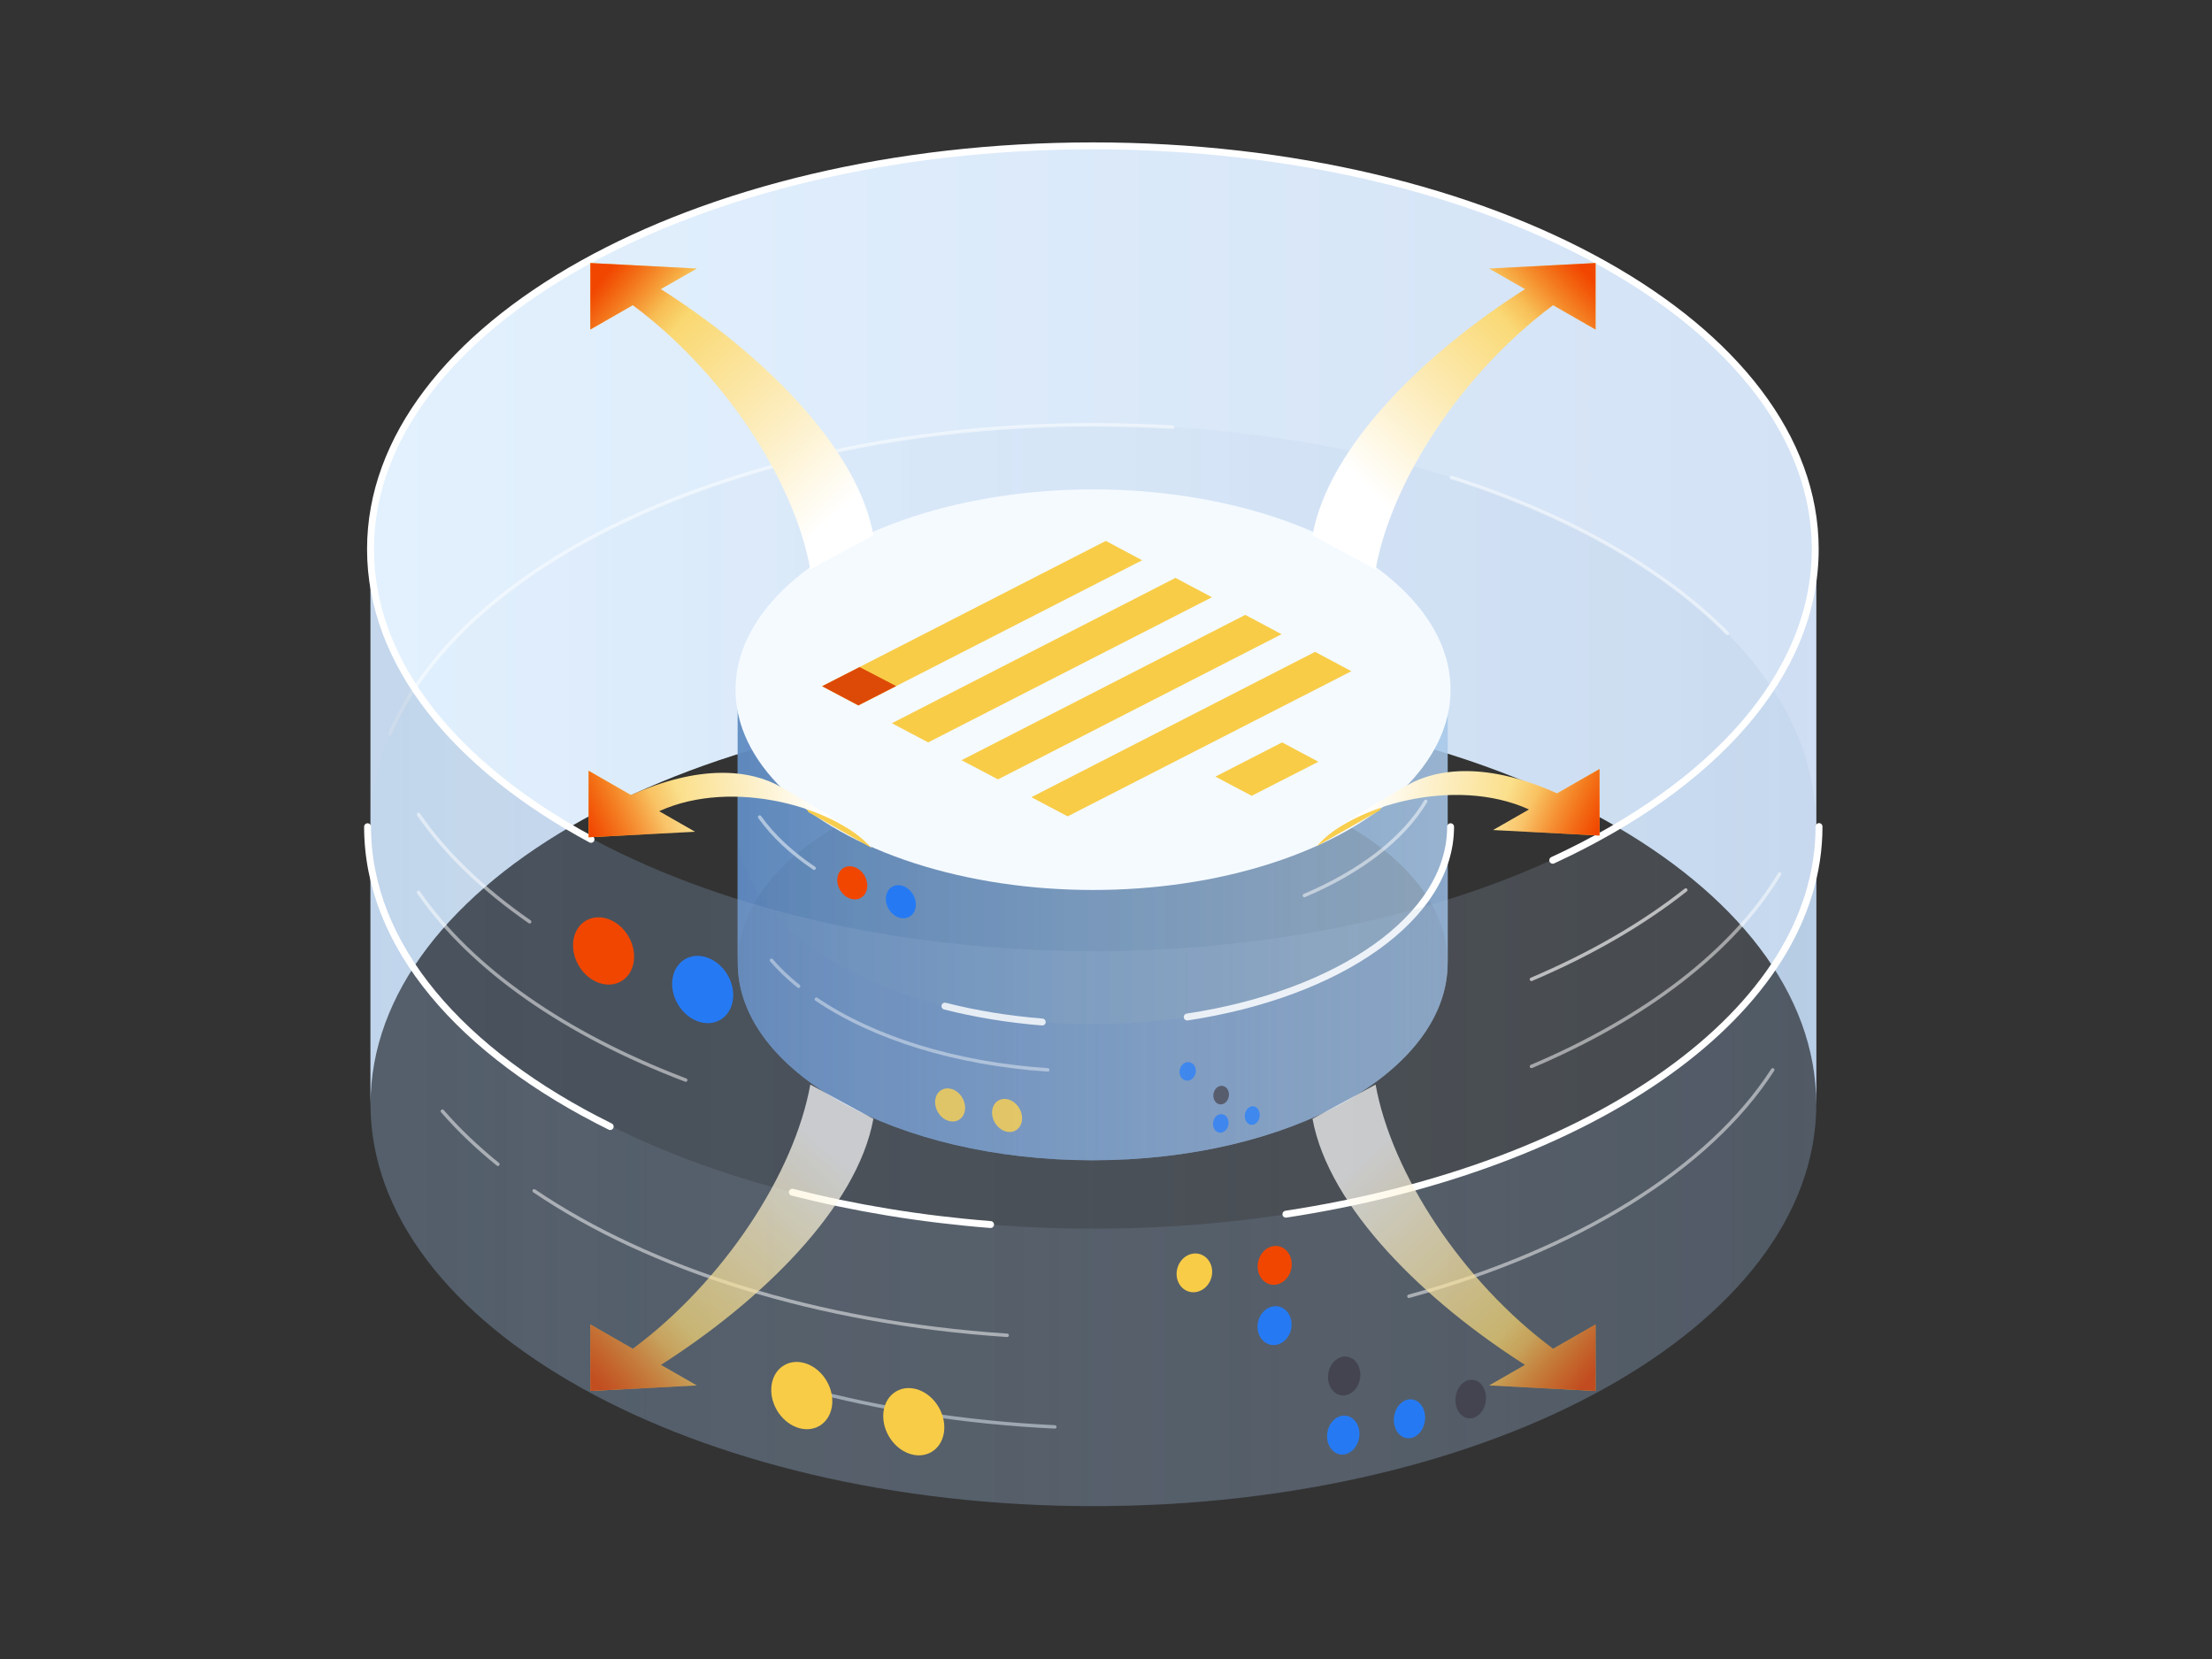 <svg xmlns="http://www.w3.org/2000/svg" xmlns:xlink="http://www.w3.org/1999/xlink" x="0" y="0" enable-background="new 0 0 1280 960" version="1.1" viewBox="0 0 1280 960" xml:space="preserve"><rect x="0" y="0" width="1280" height="960" fill="#333333" stroke="none"/><style type="text/css">.st0{fill:url(#SVGID_1_)}.st1{opacity:.2;fill:url(#SVGID_2_)}.st2{opacity:.1;fill:url(#SVGID_3_)}.st3{opacity:.5;fill:none;stroke:#fff;stroke-width:2;stroke-linecap:round;stroke-miterlimit:10}.st4{display:none}.st5{display:inline;fill:none;stroke:#1d1d1b;stroke-miterlimit:10}.st6{opacity:.5;fill:url(#SVGID_4_)}.st7,.st8{opacity:.71;fill:url(#SVGID_5_)}.st8{fill:url(#SVGID_6_)}.st9{fill:#f5faff}.st10{opacity:.6;fill:url(#SVGID_7_)}.st11{fill:none;stroke:#fff;stroke-width:4;stroke-linecap:round;stroke-miterlimit:10}.st12{fill:#f14600}.st13{fill:#257af4}.st14{fill:#f8cc47}.st15{fill:#444451}.st16{opacity:.3;fill:url(#SVGID_8_)}.st17{opacity:.2;fill:url(#SVGID_9_)}.st18,.st19{opacity:.63;fill:none;stroke:#fff;stroke-width:2;stroke-linecap:round;stroke-miterlimit:10}.st19{opacity:.54;stroke:#dce6ef}.st20{fill:#dd4a07}.st21{fill:url(#SVGID_10_)}.st22{fill:url(#SVGID_11_)}.st23{fill:url(#SVGID_12_)}.st24{fill:url(#SVGID_13_)}.st25{fill:#f8ce4f}.st26{fill:url(#SVGID_14_)}.st27{fill:url(#SVGID_15_)}.st28{fill:url(#SVGID_16_)}.st29{fill:url(#SVGID_17_)}.st30{opacity:.7}.st31{fill:url(#SVGID_18_)}.st32{fill:url(#SVGID_19_)}.st33{fill:url(#SVGID_20_)}.st34{fill:url(#SVGID_21_)}</style><g id="Слой_13"><linearGradient id="SVGID_1_" x1="768.592" x2="1605.238" y1="362.033" y2="362.033" gradientTransform="matrix(-1 0 0 1 1819.633 0)" gradientUnits="userSpaceOnUse"><stop offset="0" stop-color="#D3E2F5"/><stop offset="1" stop-color="#E3F1FE"/></linearGradient><path d="M632.7,406.3c-231,0-418.3,104.2-418.3,232.6V317.8c0-128.5,187.3-232.6,418.3-232.6S1051,189.3,1051,317.8 v321.1C1051,510.4,863.8,406.3,632.7,406.3z" class="st0"/><linearGradient id="SVGID_2_" x1="768.549" x2="1605.195" y1="362.033" y2="362.033" gradientTransform="matrix(-1 0 0 1 1819.633 0)" gradientUnits="userSpaceOnUse"><stop offset="0" stop-color="#D3E2F5"/><stop offset="1" stop-color="#E3F1FE"/></linearGradient><path d="M632.8,406.3c-231,0-418.3,104.2-418.3,232.6V317.8c0-128.5,187.3-232.6,418.3-232.6s418.3,104.2,418.3,232.6 v321.1C1051.1,510.4,863.8,406.3,632.8,406.3z" class="st1"/><linearGradient id="SVGID_3_" x1="768.603" x2="1605.249" y1="740.451" y2="740.451" gradientTransform="matrix(-1 0 0 -1 1819.633 1182.836)" gradientUnits="userSpaceOnUse"><stop offset="0" stop-color="#7A9AC1"/><stop offset="1" stop-color="#B8CEE8" stop-opacity=".5"/></linearGradient><path d="M632.7,406.3c231,0,418.3,104.2,418.3,232.6V478.4c0-128.5-187.3-232.6-418.3-232.6S214.4,349.9,214.4,478.4 V639C214.4,510.5,401.7,406.3,632.7,406.3z" class="st2"/><path d="M678.5,247.2c-15-0.9-30.3-1.4-45.7-1.4c-197.9,0-363.6,76.4-407.2,179" class="st3"/><path d="M999.5,366.5c-37.2-37.6-92.6-68.9-159.6-90.2" class="st3"/></g><g id="_x32_22_2_" class="st4"><path d="M778,474.9c15.7,26.1,80.9,16.4,145.9-3" class="st5"/><path d="M486.8,474.9c-15.7,26.1-80.2,16.4-145.2-3" class="st5"/></g><g id="Слой_9"><linearGradient id="SVGID_4_" x1="981.944" x2="1392.696" y1="421.245" y2="421.245" gradientTransform="matrix(-1 0 0 1 1819.633 0)" gradientUnits="userSpaceOnUse"><stop offset="0" stop-color="#87ADDE"/><stop offset="1" stop-color="#9FBEDE"/></linearGradient><path d="M632.3,443c-113.4,0-205.4,51.1-205.4,114.2V399.5c0-63.1,91.9-114.2,205.4-114.2s205.4,51.1,205.4,114.2 v157.7C837.7,494.1,745.7,443,632.3,443z" class="st6"/><linearGradient id="SVGID_5_" x1="981.944" x2="1392.696" y1="535.459" y2="535.459" gradientTransform="matrix(-1 0 0 1 1819.633 0)" gradientUnits="userSpaceOnUse"><stop offset="0" stop-color="#AECDEC" stop-opacity=".656"/><stop offset="1" stop-color="#6B9AC1"/></linearGradient><path d="M632.3,513.7c113.4,0,205.4-51.1,205.4-114.2v157.7c0,63.1-91.9,114.2-205.4,114.2s-205.4-51.1-205.4-114.2 V399.5C426.9,462.6,518.9,513.7,632.3,513.7z" class="st7"/><linearGradient id="SVGID_6_" x1="981.949" x2="1392.701" y1="535.459" y2="535.459" gradientTransform="matrix(-1 0 0 1 1819.633 0)" gradientUnits="userSpaceOnUse"><stop offset="0" stop-color="#AECDEC" stop-opacity=".656"/><stop offset="1" stop-color="#5A86C1"/></linearGradient><path d="M632.3,513.7c113.4,0,205.4-51.1,205.4-114.2v157.7c0,63.1-91.9,114.2-205.4,114.2s-205.4-51.1-205.4-114.2 V399.5C426.9,462.6,518.9,513.7,632.3,513.7z" class="st8"/><ellipse cx="632.5" cy="399.1" class="st9" rx="206.9" ry="115.9"/><linearGradient id="SVGID_7_" x1="981.949" x2="1392.701" y1="574.873" y2="574.873" gradientTransform="matrix(-1 0 0 1 1819.633 0)" gradientUnits="userSpaceOnUse"><stop offset="0" stop-color="#7A9AC1" stop-opacity=".8"/><stop offset="1" stop-color="#5574BA" stop-opacity=".2"/></linearGradient><path d="M632.3,592.6c113.4,0,205.4-51.1,205.4-114.2v78.8c0,63.1-91.9,114.2-205.4,114.2s-205.4-51.1-205.4-114.2 v-78.8C426.9,541.4,518.9,592.6,632.3,592.6z" class="st10"/><path d="M687,588.5c87.9-13.3,152.4-57.6,152.4-110.1" class="st11"/><path d="M546.8,582.2c17.6,4.5,36.5,7.6,56.3,9.2" class="st11"/><ellipse cx="493.2" cy="510.9" class="st12" rx="8.2" ry="10" transform="matrix(0.866 -0.5 0.5 0.866 -189.373 315.023)"/><ellipse cx="521.3" cy="521.8" class="st13" rx="8.2" ry="10" transform="matrix(0.866 -0.5 0.5 0.866 -191.052 330.562)"/><ellipse cx="549.8" cy="639.4" class="st14" rx="8.2" ry="10" transform="matrix(0.866 -0.5 0.5 0.866 -246.035 360.573)"/><ellipse cx="582.8" cy="645.5" class="st14" rx="8.2" ry="10" transform="matrix(0.866 -0.5 0.5 0.866 -244.699 377.862)"/><path d="M754.8,518.2c32.3-13.7,57.1-32.6,70.2-54.5" class="st3"/><path d="M439.6,472.8c7.7,10.8,18.3,20.7,31.5,29.6" class="st3"/><path d="M472.4,578.2c32.7,22.2,80.1,37.3,133.9,40.9" class="st3"/><path d="M446.4,555.7c4.6,5.3,9.8,10.3,15.7,15" class="st3"/><ellipse cx="724.5" cy="645.8" class="st13" rx="5.4" ry="4.3" transform="matrix(0.136 -0.991 0.991 0.136 -13.876 1275.666)"/><ellipse cx="706.2" cy="633.9" class="st15" rx="5.4" ry="4.5" transform="matrix(0.158 -0.988 0.988 0.158 -31.236 1231.26)"/><ellipse cx="705.9" cy="650.3" class="st13" rx="5.4" ry="4.5" transform="matrix(0.158 -0.988 0.988 0.158 -47.612 1244.759)"/><ellipse cx="687.1" cy="619.7" class="st13" rx="5.4" ry="4.7" transform="matrix(0.204 -0.979 0.979 0.204 -59.581 1166.204)"/></g><g id="_x32_22" class="st4"><path d="M486.8,638.9c-11.1,61-99.1,120.4-166.5,154.7" class="st5"/><path d="M778.1,638.9c11.1,61,98.9,120.4,166.3,154.7" class="st5"/></g><g id="Слой_1"><linearGradient id="SVGID_8_" x1="768.592" x2="1605.238" y1="594.671" y2="594.671" gradientTransform="matrix(-1 0 0 1 1819.633 0)" gradientUnits="userSpaceOnUse"><stop offset="0" stop-color="#B8CEE8" stop-opacity=".5"/><stop offset="1" stop-color="#7A9AC1"/></linearGradient><path d="M632.7,550.4c231,0,418.3-104.2,418.3-232.6v321.1c0,128.5-187.3,232.6-418.3,232.6S214.4,767.4,214.4,638.9 V317.8C214.4,446.3,401.7,550.4,632.7,550.4z" class="st16"/><linearGradient id="SVGID_9_" x1="768.603" x2="1605.249" y1="674.953" y2="674.953" gradientTransform="matrix(-1 0 0 1 1819.633 0)" gradientUnits="userSpaceOnUse"><stop offset="0" stop-color="#7A9AC1"/><stop offset="1" stop-color="#B8CEE8" stop-opacity=".5"/></linearGradient><path d="M632.7,711c231,0,418.3-104.2,418.3-232.6v160.6c0,128.5-187.3,232.6-418.3,232.6S214.4,767.4,214.4,638.9 V478.4C214.4,606.8,401.7,711,632.7,711z" class="st17"/><path d="M242.2,516.4c30.7,44.4,85.1,82.2,154.6,108.6" class="st3"/><path d="M886.2,566.7c34.3-14.6,64.4-32,89.3-51.7" class="st18"/><path d="M464.6,803.3c44.7,12.1,93.9,19.9,145.8,22.4" class="st19"/><ellipse cx="349.3" cy="550.3" class="st12" rx="16.7" ry="20.3" transform="matrix(0.866 -0.5 0.5 0.866 -228.38 248.368)"/><ellipse cx="406.6" cy="572.6" class="st13" rx="16.7" ry="20.3" transform="matrix(0.866 -0.5 0.5 0.866 -231.8 280.019)"/><ellipse cx="464" cy="807.6" class="st14" rx="16.7" ry="20.3" transform="matrix(0.866 -0.5 0.5 0.866 -341.661 340.181)"/><ellipse cx="528.8" cy="822.7" class="st14" rx="16.7" ry="20.3" transform="matrix(0.866 -0.5 0.5 0.866 -340.524 374.631)"/><g><polygon points="496.7 408.2 475.7 397.1 639.9 313 660.9 324.2" class="st14"/><polygon points="537.1 429.6 516.1 418.5 680.2 334.4 701.3 345.6" class="st14"/><polygon points="577.5 451 556.4 439.9 720.6 355.8 741.6 367" class="st14"/><polygon points="617.8 472.4 596.8 461.3 761 377.2 782 388.4" class="st14"/><polygon points="724.3 460.5 703.3 449.4 741.9 429.6 762.9 440.8" class="st14"/><polygon points="497.4 386 475.7 397.1 496.7 408.2 518.6 397" class="st20"/></g></g><g id="Слой_7"><path d="M886.2,617.1c66.1-28,116.7-66.7,143.6-111.4" class="st3"/><path d="M242.2,471.3c15.6,22.6,37.5,43.5,64.3,62.1" class="st3"/><path d="M309.1,689.1c66.8,45.3,163.7,76.3,273.7,83.6" class="st3"/><path d="M256,643c9.3,10.7,20.1,21,32.1,30.7" class="st3"/><path d="M744.1,702.6c177.8-27.1,308.5-117.3,308.5-224.3" class="st11"/><path d="M353.1,651.9c-86.2-42.6-140.4-104.6-140.4-173.5" class="st11"/><path d="M458.5,689.9c35.8,9.1,74.3,15.5,114.7,18.7" class="st11"/><ellipse cx="850.9" cy="810.1" class="st15" rx="11.2" ry="8.8" transform="matrix(0.121 -0.993 0.993 0.121 -56.337 1556.497)"/><ellipse cx="815.4" cy="821.3" class="st13" rx="11.3" ry="9" transform="matrix(0.136 -0.991 0.991 0.136 -109.185 1517.36)"/><ellipse cx="777.3" cy="796.5" class="st15" rx="11.3" ry="9.3" transform="matrix(0.158 -0.988 0.988 0.158 -131.948 1438.36)"/><ellipse cx="776.7" cy="830.7" class="st13" rx="11.3" ry="9.3" transform="matrix(0.158 -0.988 0.988 0.158 -166.154 1466.556)"/><ellipse cx="737.4" cy="766.8" class="st13" rx="11.3" ry="9.8" transform="matrix(0.204 -0.979 0.979 0.204 -163.583 1332.571)"/><ellipse cx="737.4" cy="732" class="st12" rx="11.3" ry="9.8" transform="matrix(0.204 -0.979 0.979 0.204 -129.443 1304.804)"/><ellipse cx="691.1" cy="737.1" class="st14" rx="11.3" ry="10.2" transform="matrix(0.281 -0.96 0.96 0.281 -210.672 1192.889)"/><path d="M342,485.7c-78.7-42.4-127.6-102-127.6-167.9c0-128.9,187.1-233.4,418-233.4s418,104.5,418,233.4 c0,72.5-59.1,137.2-151.9,180" class="st11"/><path d="M1025.8,619.1c-37,57.4-113.1,104.4-210.5,131" class="st3"/></g><g id="_x31_11" class="st4"><line x1="778.1" x2="923.4" y1="316.8" y2="152.6" class="st5"/><line x1="486.8" x2="341.6" y1="316.9" y2="152.7" class="st5"/><line x1="486.8" x2="320.3" y1="481.4" y2="473.1" class="st5"/><line x1="778.1" x2="944.5" y1="481.5" y2="473.1" class="st5"/><line x1="486.8" x2="341.6" y1="474.9" y2="471.9" class="st5"/><line x1="923.9" x2="780.2" y1="471.9" y2="476" class="st5"/><line x1="485.8" x2="320.3" y1="638.9" y2="793.6" class="st5"/><line x1="780.2" x2="944.5" y1="638.4" y2="793.6" class="st5"/></g><g id="_x32_22_1_" class="st4"><path d="M486.8,316.9c-11.1-61.5-77.8-129.5-145.2-164.1" class="st5"/><path d="M778.1,316.9c11.1-61.5,77.8-129.5,145.2-164.1" class="st5"/><path d="M486.8,481.4c-24.1-18.9-103.6-12.4-145.2,2.2" class="st5"/><path d="M778,481.4c15.7-26.1,101.5-27.8,166.5-8.4" class="st5"/></g><g id="Слой_15"><linearGradient id="SVGID_10_" x1="486.607" x2="357.607" y1="295.375" y2="160.375" gradientUnits="userSpaceOnUse"><stop offset="0" stop-color="#FFF"/><stop offset="1" stop-color="#F8CC46"/></linearGradient><path d="M382.4,167.3l20.8-11.9l-61.6-3.2v38.5l24.6-14.1c52.6,39.2,93.4,101.4,102.7,152.9l36.5-19.8 C496,258.1,440,203.9,382.4,167.3z" class="st21"/><linearGradient id="SVGID_11_" x1="791.145" x2="908.145" y1="282.138" y2="159.138" gradientUnits="userSpaceOnUse"><stop offset="0" stop-color="#FFF"/><stop offset="1" stop-color="#F8CC46"/></linearGradient><path d="M882.5,167.3l-20.8-11.9l61.6-3.2v38.5l-24.6-14.1c-52.6,39.2-93.4,101.4-102.7,152.9l-36.5-19.8 C768.9,258.1,824.9,203.9,882.5,167.3z" class="st22"/><linearGradient id="SVGID_12_" x1="383.151" x2="343.151" y1="200.144" y2="168.144" gradientUnits="userSpaceOnUse"><stop offset="0" stop-color="#F14600" stop-opacity="0"/><stop offset=".272" stop-color="#F14600" stop-opacity=".157"/><stop offset="1" stop-color="#F14600"/></linearGradient><path d="M382.4,167.3l20.8-11.9l-61.6-3.2v38.5l24.6-14.1c52.6,39.2,93.4,101.4,102.7,152.9l36.5-19.8 C496,258.1,440,203.9,382.4,167.3z" class="st23"/><linearGradient id="SVGID_13_" x1="879.994" x2="919.494" y1="195.882" y2="159.882" gradientUnits="userSpaceOnUse"><stop offset="0" stop-color="#F14600" stop-opacity="0"/><stop offset=".272" stop-color="#F14600" stop-opacity=".157"/><stop offset="1" stop-color="#F14600"/></linearGradient><path d="M882.5,167.3l-20.8-11.9l61.6-3.2v38.5l-24.6-14.1c-52.6,39.2-93.4,101.4-102.7,152.9l-36.5-19.8 C768.9,258.1,824.9,203.9,882.5,167.3z" class="st24"/><path d="M466.6,468.1c0.5,0.6,0.9,1.2,1.3,1.9l36.5,20.7C496.6,481.8,482.9,473.6,466.6,468.1L466.6,468.1z" class="st25"/><linearGradient id="SVGID_14_" x1="474.891" x2="346.141" y1="462.876" y2="476.376" gradientUnits="userSpaceOnUse"><stop offset="0" stop-color="#FFF"/><stop offset="1" stop-color="#F8CC46"/></linearGradient><path d="M381.4,469.4l20.8,11.9l-61.6,3.2v-38.5l24.6,14.1c39.7-17.9,68.9-14.9,86.7-4.7 c52.8,30.3,52.5,35.3,52.5,35.3C484.3,467.6,424.6,449.8,381.4,469.4z" class="st26"/><linearGradient id="SVGID_15_" x1="402.467" x2="351.717" y1="478.123" y2="502.873" gradientUnits="userSpaceOnUse"><stop offset="0" stop-color="#F14600" stop-opacity="0"/><stop offset=".272" stop-color="#F14600" stop-opacity=".157"/><stop offset="1" stop-color="#F14600"/></linearGradient><path d="M381.4,469.4l20.8,11.9l-61.6,3.2v-38.5l24.6,14.1c39.7-17.9,68.9-14.9,86.7-4.7 c52.8,30.3,52.5,35.3,52.5,35.3C484.3,467.6,424.6,449.8,381.4,469.4z" class="st27"/><path d="M799.6,467.1c-0.5,0.6-0.9,1.2-1.3,1.9l-36.5,20.7C769.5,480.8,783.2,472.6,799.6,467.1L799.6,467.1z" class="st25"/><linearGradient id="SVGID_16_" x1="711.601" x2="582.851" y1="461.876" y2="475.376" gradientTransform="matrix(-1 0 0 1 1502.85 0)" gradientUnits="userSpaceOnUse"><stop offset="0" stop-color="#FFF"/><stop offset="1" stop-color="#F8CC46"/></linearGradient><path d="M884.8,468.4l-20.8,11.9l61.6,3.2v-38.5l-24.6,14.1c-39.7-17.9-68.9-14.9-86.7-4.7 c-52.8,30.3-52.5,35.3-52.5,35.3C781.8,466.6,841.5,448.8,884.8,468.4z" class="st28"/><linearGradient id="SVGID_17_" x1="639.177" x2="588.427" y1="477.123" y2="501.873" gradientTransform="matrix(-1 0 0 1 1502.85 0)" gradientUnits="userSpaceOnUse"><stop offset="0" stop-color="#F14600" stop-opacity="0"/><stop offset=".272" stop-color="#F14600" stop-opacity=".157"/><stop offset="1" stop-color="#F14600"/></linearGradient><path d="M884.8,468.4l-20.8,11.9l61.6,3.2v-38.5l-24.6,14.1c-39.7-17.9-68.9-14.9-86.7-4.7 c-52.8,30.3-52.5,35.3-52.5,35.3C781.8,466.6,841.5,448.8,884.8,468.4z" class="st29"/></g><g id="Слой_16"><g class="st30"><linearGradient id="SVGID_18_" x1="478.56" x2="358.56" y1="664.308" y2="799.641" gradientUnits="userSpaceOnUse"><stop offset="0" stop-color="#FFF"/><stop offset="1" stop-color="#F8CC46"/></linearGradient><path d="M382.4,789.8l20.8,11.9l-61.6,3.2v-38.5l24.6,14.1c52.6-39.2,93.4-101.4,102.7-152.9l36.5,19.8 C496,699,440,753.2,382.4,789.8z" class="st31"/><linearGradient id="SVGID_19_" x1="788.791" x2="902.791" y1="671.031" y2="795.031" gradientUnits="userSpaceOnUse"><stop offset="0" stop-color="#FFF"/><stop offset="1" stop-color="#F8CC46"/></linearGradient><path d="M882.5,789.8l-20.8,11.9l61.6,3.2v-38.5l-24.6,14.1c-52.6-39.2-93.4-101.4-102.7-152.9l-36.5,19.8 C768.9,699,824.9,753.2,882.5,789.8z" class="st32"/><linearGradient id="SVGID_20_" x1="387.261" x2="340.761" y1="755.856" y2="795.106" gradientUnits="userSpaceOnUse"><stop offset="0" stop-color="#F14600" stop-opacity="0"/><stop offset=".272" stop-color="#F14600" stop-opacity=".157"/><stop offset="1" stop-color="#F14600"/></linearGradient><path d="M382.4,789.8l20.8,11.9l-61.6,3.2v-38.5l24.6,14.1c52.6-39.2,93.4-101.4,102.7-152.9l36.5,19.8 C496,699,440,753.3,382.4,789.8z" class="st33"/><linearGradient id="SVGID_21_" x1="880.326" x2="923.326" y1="757.345" y2="793.012" gradientUnits="userSpaceOnUse"><stop offset="0" stop-color="#F14600" stop-opacity="0"/><stop offset=".272" stop-color="#F14600" stop-opacity=".157"/><stop offset="1" stop-color="#F14600"/></linearGradient><path d="M882.5,789.8l-20.8,11.9l61.6,3.2v-38.5l-24.6,14.1c-52.6-39.2-93.4-101.4-102.7-152.9l-36.5,19.8 C768.9,699,824.9,753.3,882.5,789.8z" class="st34"/></g></g></svg>